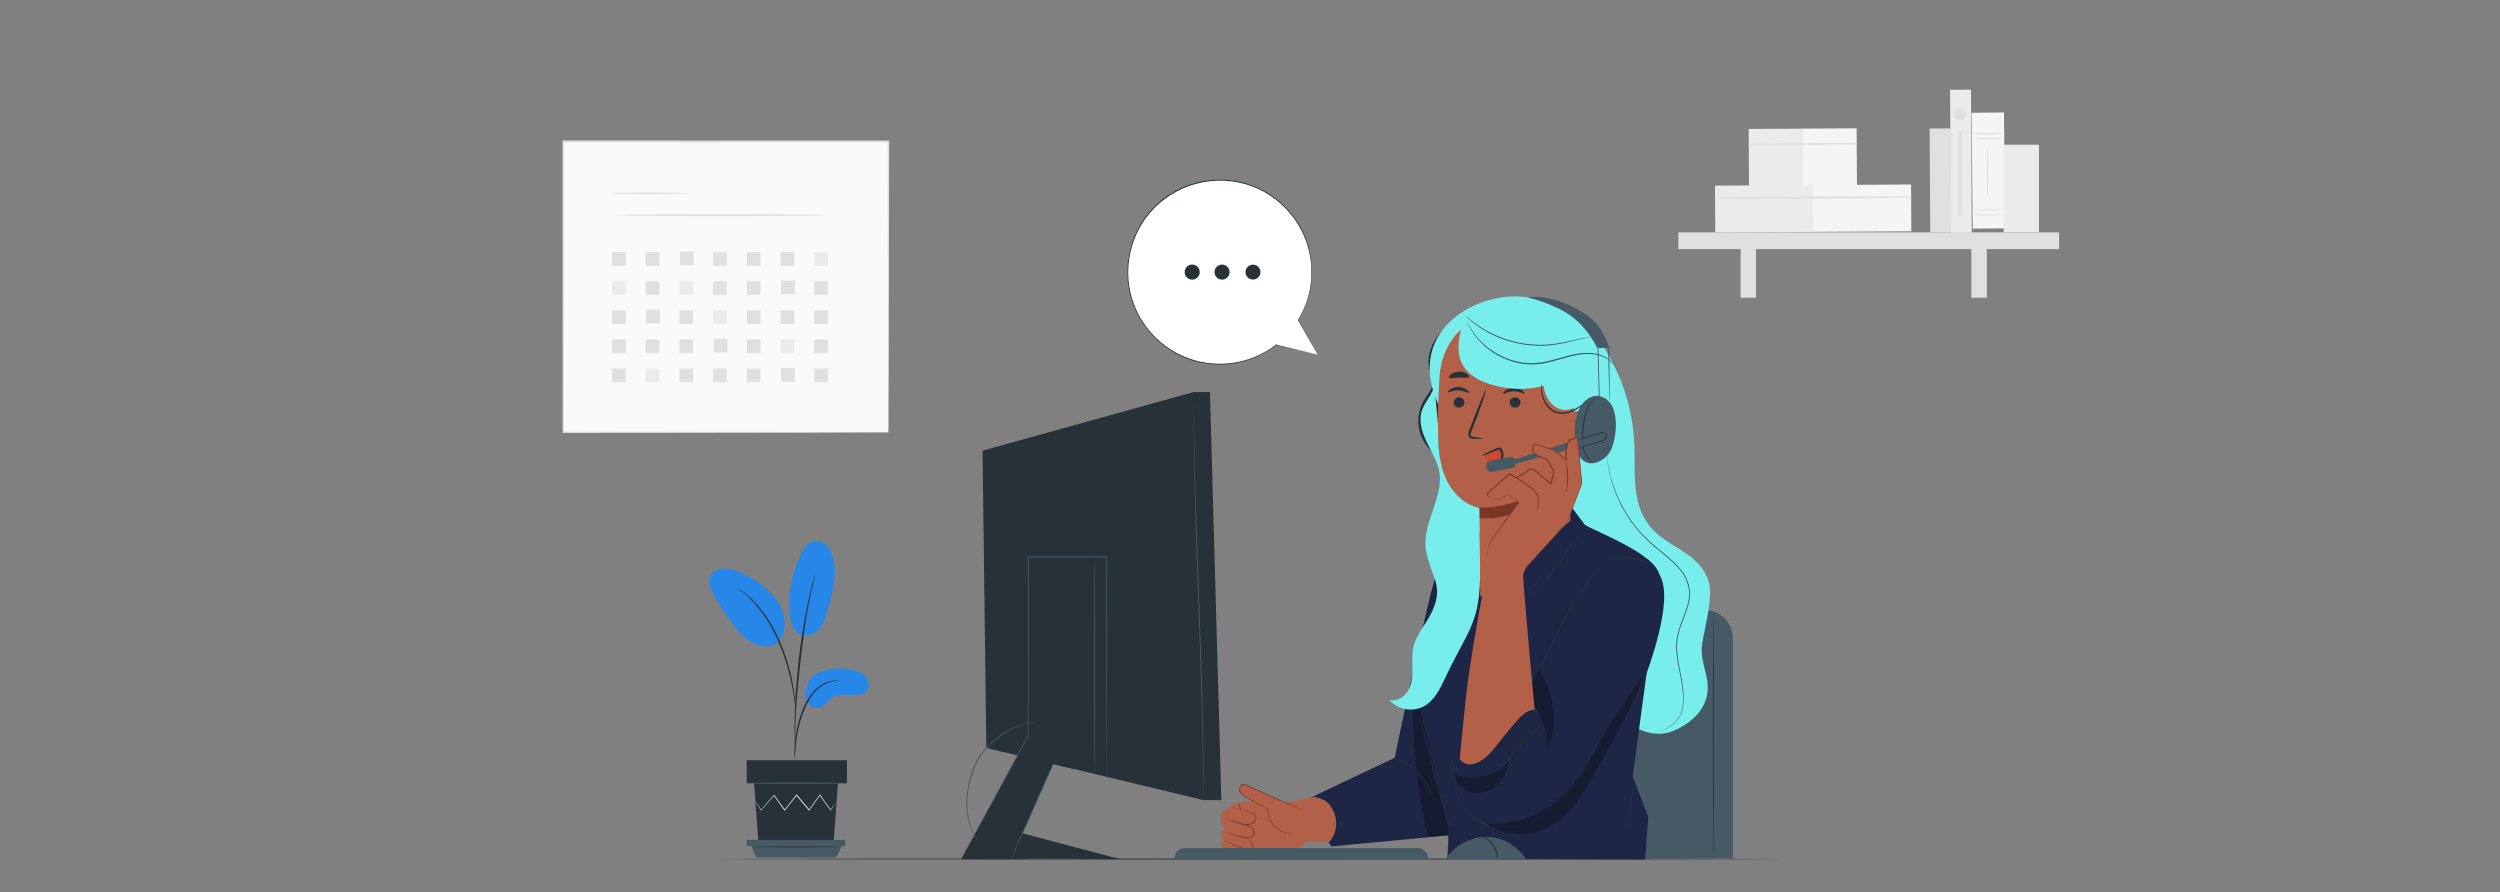 <?xml version="1.0" encoding="utf-8"?>
<!-- Generator: Adobe Illustrator 26.5.0, SVG Export Plug-In . SVG Version: 6.00 Build 0)  -->
<svg version="1.1" id="Camada_1" xmlns="http://www.w3.org/2000/svg" xmlns:xlink="http://www.w3.org/1999/xlink" x="0px" y="0px"
	 viewBox="0 0 2522 900" style="enable-background:new 0 0 2522 900;" xml:space="preserve">
<rect x="0" y="0" width="2522" height="900" fill="#808080" stroke="none"/>
<style type="text/css">
	.st0{fill:#FAFAFA;}
	.st1{fill:#E0E0E0;}
	.st2{fill:#EBEBEB;}
	.st3{fill:#F5F5F5;}
	.st4{fill:#2687E9;}
	.st5{fill:#263238;}
	.st6{fill:#455A64;}
	.st7{fill:#77EDEC;}
	.st8{fill:#1E2646;}
	.st9{fill:#B26047;}
	.st10{fill:#7A3525;}
	.st11{opacity:0.3;}
	.st12{fill:#CC482E;}
	.st13{fill:#FFFFFF;}
</style>
<g>
	<g id="freepik--background-complete--inject-6">
		<g>
			<rect x="568.2" y="142.9" class="st0" width="327.9" height="293.3"/>
			<path class="st1" d="M896,436.2c0,0,0-1.9,0-5.4c0-3.6,0-8.9,0-15.7c0-13.8-0.1-33.9-0.2-59.5c-0.1-51.3-0.2-124.5-0.4-212.6
				l0.7,0.7l-328,0.1l0,0l0.9-0.9c0,106.7,0,207.1,0,293.3l-0.8-0.8l237.1,0.4l66.9,0.2H890h4.6h1.6c0,0-0.5,0-1.5,0h-4.5l-17.5,0.1
				l-66.7,0.2l-237.6,0.4h-0.8v-0.8c0-86.2,0-186.6-0.1-293.3v-0.9h0.9l327.8,0.1h0.8v0.7c-0.2,88.3-0.3,161.7-0.4,213.1
				c0,25.6-0.2,45.6-0.2,59.4c0,6.8,0,12,0,15.6S896,436.2,896,436.2z"/>
			<path class="st1" d="M693.9,195c0,0.5-17.3,0.9-38.5,0.9c-21.3,0-38.5-0.4-38.5-0.9s17.2-0.8,38.5-0.8
				C676.7,194.2,693.9,194.5,693.9,195z"/>
			<path class="st1" d="M832.8,217.1c0,0.5-47.4,0.9-105.8,0.9c-58.4,0-105.9-0.4-105.9-0.9s47.4-0.9,105.9-0.9
				S832.8,216.6,832.8,217.1z"/>
			<rect x="617.4" y="254.4" class="st1" width="13.8" height="13.8"/>
			<rect x="651.4" y="254.4" class="st1" width="13.8" height="13.8"/>
			<rect x="686" y="253.7" class="st1" width="13.8" height="13.8"/>
			<rect x="719.4" y="254.4" class="st1" width="13.8" height="13.8"/>
			<rect x="753.4" y="254.4" class="st1" width="13.8" height="13.8"/>
			<rect x="787.4" y="254.4" class="st1" width="13.8" height="13.8"/>
			<rect x="821.4" y="254.4" class="st2" width="13.8" height="13.8"/>
			<rect x="617.4" y="283.7" class="st2" width="13.8" height="13.8"/>
			<rect x="651.4" y="283.7" class="st1" width="13.8" height="13.8"/>
			<rect x="685.4" y="283.7" class="st2" width="13.8" height="13.8"/>
			<rect x="719.4" y="283.7" class="st1" width="13.8" height="13.8"/>
			<rect x="753.4" y="283.7" class="st1" width="13.8" height="13.8"/>
			<rect x="788" y="283.1" class="st1" width="13.8" height="13.8"/>
			<rect x="821.4" y="283.7" class="st1" width="13.8" height="13.8"/>
			<rect x="617.4" y="313.1" class="st1" width="13.8" height="13.8"/>
			<rect x="652" y="312.4" class="st1" width="13.8" height="13.8"/>
			<rect x="685.4" y="313.1" class="st1" width="13.8" height="13.8"/>
			<rect x="719.4" y="313.1" class="st2" width="13.8" height="13.8"/>
			<rect x="753.4" y="313.1" class="st1" width="13.8" height="13.8"/>
			<rect x="787.4" y="313.1" class="st1" width="13.8" height="13.8"/>
			<rect x="821.4" y="313.1" class="st1" width="13.8" height="13.8"/>
			<rect x="617.4" y="342.4" class="st1" width="13.8" height="13.8"/>
			<rect x="651.4" y="342.4" class="st1" width="13.8" height="13.8"/>
			<rect x="685.4" y="342.4" class="st1" width="13.8" height="13.8"/>
			<rect x="720" y="341.8" class="st1" width="13.8" height="13.8"/>
			<rect x="753.4" y="342.4" class="st1" width="13.8" height="13.8"/>
			<rect x="787.4" y="342.4" class="st2" width="13.8" height="13.8"/>
			<rect x="821.4" y="342.4" class="st1" width="13.8" height="13.8"/>
			<rect x="617.4" y="371.8" class="st1" width="13.8" height="13.8"/>
			<rect x="651.4" y="371.8" class="st2" width="13.8" height="13.8"/>
			<rect x="685.4" y="371.8" class="st1" width="13.8" height="13.8"/>
			<rect x="719.4" y="371.8" class="st1" width="13.8" height="13.8"/>
			<rect x="753.4" y="371.8" class="st1" width="13.8" height="13.8"/>
			<rect x="788" y="371.2" class="st1" width="13.8" height="13.8"/>
			<rect x="821.4" y="371.8" class="st1" width="13.8" height="13.8"/>
		</g>
		
			<rect x="1946.9" y="129.6" transform="matrix(1 -5.410494e-03 5.410494e-03 1 -0.956 10.593)" class="st1" width="21.1" height="104.8"/>
		
			<rect x="1764.2" y="129.9" transform="matrix(1 -5.410494e-03 5.410494e-03 1 -0.833 9.695)" class="st2" width="54.6" height="57.9"/>
		
			<rect x="1818.5" y="129.6" transform="matrix(1 -5.410494e-03 5.410494e-03 1 -0.831 9.989)" class="st3" width="54.6" height="57.9"/>
		<path class="st1" d="M1764.2,146.1c36.3,0.3,72.6,0.1,108.9-0.5c0.3-0.1,0.5-0.4,0.5-0.7c0-0.2-0.2-0.4-0.5-0.5
			c-36.2-0.2-72.6,0-108.8,0.7c-0.3,0.1-0.5,0.3-0.4,0.6C1763.8,145.9,1764,146.1,1764.2,146.1L1764.2,146.1z"/>
		
			<rect x="1730.2" y="187" transform="matrix(1 -5.410494e-03 5.410494e-03 1 -1.113 9.633)" class="st2" width="99.1" height="47.2"/>
		
			<rect x="1828.9" y="186.4" transform="matrix(1 -5.410494e-03 5.410494e-03 1 -1.109 10.166)" class="st3" width="99.1" height="47.2"/>
		<path class="st1" d="M1730.2,200.4c65.9,0.8,131.9,0,197.8-1c0.3-0.1,0.5-0.4,0.5-0.7c0-0.2-0.2-0.4-0.5-0.5
			c-65.9-0.3-131.9-0.3-197.8,1.1c-0.3,0.1-0.5,0.3-0.4,0.6C1729.8,200.2,1730,200.4,1730.2,200.4z"/>
		<rect x="1693.1" y="234.4" class="st1" width="384.1" height="16.9"/>
		<rect x="1755.9" y="242.6" class="st1" width="15.6" height="57.7"/>
		<rect x="1988.7" y="242.6" class="st1" width="15.6" height="57.7"/>
		
			<rect x="1967.6" y="90.5" transform="matrix(1 -5.410494e-03 5.410494e-03 1 -0.851 10.705)" class="st2" width="21.1" height="144.2"/>
		
			<rect x="1989.4" y="113.6" transform="matrix(1 -9.999500e-03 9.999500e-03 1 -1.62 20.066)" class="st3" width="32.7" height="116.9"/>
		<path class="st1" d="M2021,139.8c-5.4,0.6-10.9,0.7-16.4,0.6c-5.5,0.2-10.9,0-16.4-0.6c0-0.3,7.3-0.6,16.4-0.6
			S2021,139.5,2021,139.8z"/>
		<path class="st1" d="M2021,134.9c-5.4,0.6-10.9,0.7-16.4,0.6c-5.5,0.2-10.9,0-16.4-0.6c0-0.3,7.3-0.6,16.4-0.6
			S2021,134.6,2021,134.9z"/>
		<path class="st1" d="M2021,216.7c-10.9,0.8-21.8,0.8-32.7,0c0-0.3,7.3-0.6,16.4-0.6S2021,216.3,2021,216.7z"/>
		<path class="st1" d="M2021,211.7c-10.9,0.8-21.8,0.8-32.7,0c0-0.3,7.3-0.6,16.4-0.6S2021,211.3,2021,211.7z"/>
		<path class="st1" d="M2005.1,201c-0.3,0-0.6-11.8-0.6-26.3s0.3-26.3,0.6-26.3s0.6,11.8,0.6,26.3S2005.4,201,2005.1,201z"/>
		<rect x="2021.3" y="146" class="st2" width="35.6" height="88.2"/>
		<path class="st1" d="M1983.4,115.1c0,3.3-2.7,6.1-6.1,6.1c-3.3,0-6.1-2.7-6.1-6.1c0-3.3,2.7-6.1,6.1-6.1c0,0,0,0,0,0
			C1980.7,109,1983.4,111.7,1983.4,115.1z"/>
		<rect x="1975.5" y="131.7" class="st1" width="3.7" height="85.8"/>
	</g>
	<g id="freepik--Plant--inject-6">
		<path class="st4" d="M824.5,679.1c9.9-5.1,21.5-5.8,32.5-3.9c5.9,1,12,2.7,16.1,7.2c4,4.4,4.8,12.2,0.2,16
			c-2.7,2.3-6.6,2.6-10.1,2.6c-8.6-0.1-18.1-1.6-25,3.6c-3.9,3-6.5,7.9-11.2,9.3c-4.7,1.5-9.8-1.3-12.2-5.4c-2.2-4.3-2.7-9.3-1.4-14
			C814.5,687.8,818.6,682.1,824.5,679.1z"/>
		<path class="st4" d="M801.9,635.4c6,8.6,17.8,5.8,23.2,0.5s7.7-12.9,9.8-20.2c4.8-16.6,9.6-34,6-51c-0.9-5.1-3.1-9.9-6.5-13.9
			c-3.5-4-8.9-5.7-14-4.7c-5.9,1.6-9.6,7.4-12.3,12.9c-7.8,16.3-12,34.1-12,52.2C796.2,619.6,797.2,628.5,801.9,635.4"/>
		<path class="st4" d="M785.3,647.7c6.6-7.8,7.8-19.2,4.9-28.9c-2.9-9.8-9.4-18.1-17.1-24.8c-8.9-8-19.4-14.1-30.7-18.1
			c-4.4-1.8-9.1-2.6-13.8-2.3c-4.8,0.3-9.1,2.9-11.6,7c-3.2,6.2-0.1,13.6,3.2,19.7c5.9,10.7,12.6,21,20.1,30.7
			c6,7.8,13,15.4,22.2,18.9c9.2,3.4,18.8,3.1,23.7-3.2"/>
		<path class="st5" d="M801.5,765.6c0.3-1.3,0.5-2.6,0.5-3.9c0.3-2.9,0.6-6.4,1-10.7c0.5-5.3,1.3-10.5,2.4-15.7
			c1.4-6.3,3.3-12.5,5.7-18.5c2.3-6,5.5-11.7,9.4-16.8c3.2-4.2,7.3-7.6,12-9.9c3.2-1.6,6.6-2.6,10.1-3.1c1.3-0.1,2.6-0.2,3.9-0.6
			c-1.3-0.1-2.6-0.1-4,0c-3.6,0.3-7.2,1.2-10.5,2.7c-4.9,2.3-9.2,5.8-12.6,10c-4.1,5.2-7.4,11-9.8,17.1c-2.4,6.1-4.3,12.4-5.7,18.9
			c-1,5.3-1.7,10.6-2.1,15.9c-0.3,4.6-0.5,8.2-0.5,10.8C801.3,763.1,801.3,764.3,801.5,765.6z"/>
		<path class="st5" d="M802.2,757.3c0.1-0.6,0.1-1.3,0-1.9v-5.2c0-4.5,0-11,0.2-19.1c0.4-16.1,1.9-33.5,4.5-58
			c2.5-23,5.9-49.8,9.6-67.3c0.8-4,1.5-7.6,2.3-10.7c0.7-3.1,1.3-5.8,1.9-8c0.6-2.2,0.9-3.8,1.2-5c0.2-0.6,0.3-1.2,0.3-1.9
			c-0.3,0.5-0.5,1.1-0.6,1.7c-0.4,1.3-0.9,3-1.5,5c-0.6,2-1.4,4.8-2.1,8s-1.7,6.7-2.5,10.6c-4.4,20.6-7.8,41.4-10,62.3
			c-2.7,24.6-3.9,46.9-4,63.1c0,8.1,0,14.7,0.3,19.2c0.1,2.1,0.2,3.8,0.3,5.2C801.9,755.9,802,756.6,802.2,757.3z"/>
		<path class="st5" d="M802.3,714.2c0.1-1.8,0.1-3.6,0-5.4c-0.3-4.9-0.9-9.9-1.7-14.7c-1.2-7.2-2.8-14.4-4.8-21.5
			c-2.4-8.7-5.4-17.1-9-25.3c-6.3-15.2-15.2-29.1-26.4-41c-1.9-2-4-4-6.2-5.8c-1-0.8-1.8-1.6-2.7-2.2l-2.4-1.7
			c-1.4-1.1-2.9-2.1-4.4-3c-0.3,0.3,6.5,4.3,15,13.4c10.8,12.1,19.5,25.9,25.7,40.9c3.6,8.2,6.6,16.6,9,25.2
			c2.3,7.9,3.9,15.1,5.1,21.2c1.2,6.1,1.8,11.1,2.2,14.6C801.8,710.6,802,712.4,802.3,714.2z"/>
		<polygon class="st5" points="760.7,790.3 765,849.4 841,849.4 845.3,790.3 		"/>
		<rect x="753.3" y="766.9" class="st5" width="101.1" height="23.3"/>
		<polygon class="st6" points="753.3,847.2 753.3,853.6 758.1,853.6 852.7,853.6 852.7,847.2 		"/>
		<polygon class="st6" points="762.7,865 758.1,853.6 849.1,853.6 843.7,865 		"/>
		<path class="st1" d="M843.9,809.7c-0.1,0.2-0.2,0.4-0.4,0.5c-0.3,0.4-0.7,0.9-1.1,1.5l-4.4,5.7l-0.2,0.3l-0.2-0.3l-10.9-15.1h0.6
			l-10.7,15.1l-0.3,0.5l-0.4-0.4l-12.7-15.1h0.7c-0.2,0.3-0.5,0.6-0.7,0.9l-11.3,14.2l-0.4,0.5l-0.3-0.5l-10.7-15.1h0.6
			c-5.3,6-9.8,11.1-13.2,15.1l-0.2,0.3l-0.2-0.3c-1.8-2.9-3.1-5.3-4.1-6.9c-0.4-0.8-0.8-1.4-1.1-1.9c-0.1-0.2-0.3-0.4-0.3-0.7
			c0,0,0.2,0.2,0.5,0.6l1.2,1.8l4.3,6.8h-0.4l13-15.2l0.3-0.4l0.3,0.4l10.8,15.1h-0.8l11.3-14.3l0.7-0.9l0.4-0.5l0.4,0.4
			c4.5,5.3,8.7,10.4,12.7,15.1h-0.7l10.8-15.1l0.3-0.4l0.3,0.4l10.7,15.2h-0.4l4.6-5.5l1.2-1.4C843.8,809.8,843.9,809.6,843.9,809.7
			z"/>
		<path class="st6" d="M846.4,789.9c0,0.3-19.1,0.5-42.5,0.5s-42.6-0.2-42.6-0.5c0-0.3,19-0.5,42.6-0.5S846.4,789.6,846.4,789.9z"/>
		<path class="st5" d="M850.2,854.3c0,0.3-20.8,0.5-46.2,0.5s-46.2-0.2-46.2-0.5c0-0.3,20.8-0.5,46.2-0.5S850.2,854,850.2,854.3z"/>
	</g>
	<g id="freepik--Chair--inject-6">
		<path class="st6" d="M1542.9,615.4h176.6c15.8,0,28.6,12.8,28.6,28.6l0,0v222.1l0,0h-233.7l0,0V643.9
			C1514.3,628.2,1527.1,615.4,1542.9,615.4z"/>
		<path class="st5" d="M1728.4,616.7c0.3,0,0.5,55.8,0.5,124.7s-0.2,124.7-0.5,124.7s-0.5-55.8-0.5-124.7S1728.1,616.7,1728.4,616.7
			z"/>
	</g>
	<g id="freepik--Character--inject-6">
		<path class="st7" d="M1613.2,343.2c21.5,30.8,33.8,67,35.5,104.5c1.1,25.1-2.3,51.9,9.6,74c17.1,31.8,54.1,30.7,65.4,64.9
			c4.9,14.9-4.2,47.7-6.6,63.2c-2.8,17.6,8,32.4,5.2,50c-2.5,16.1-14.6,27.7-29.1,35.2c-12.9,6.7-24.9,6.9-38.3,1.3
			c-25.6-10.6-46.9-21.8-65.1-42.6c-25.6-29.3-33.4-69.9-37.8-108.5c-9.6-85.3-7.7-171.6,5.8-256.4"/>
		<path class="st6" d="M1668,739.9c0.3-0.1,0.5-0.2,0.8-0.2c0.5-0.1,1.4-0.3,2.4-0.6c8-2.2,15.1-6.7,20.5-12.9
			c2-2.4,3.6-5.1,4.6-8.1c0.9-3.4,1.5-6.9,1.6-10.4c0.1-8.1-0.7-16.2-2.5-24.1c-1.6-8.6-3.8-17.7-4.4-27.6c-0.3-5.1,0-10.1,1.1-15.1
			c1.2-5.2,2.8-10.2,4.8-15.1c2.1-5,3.9-10.1,5.4-15.4c1.6-5.3,2.1-10.9,1.3-16.4c-0.9-5.5-3-10.7-6.1-15.3
			c-3.1-4.4-6.7-8.5-10.7-12.1c-7.8-7.3-16.2-13.2-23.5-20.1c-12.9-11.9-23.3-26.2-30.6-42.2c-2.8-6.1-5.2-12.4-7-18.9
			c-0.9-2.8-1.4-5.5-2.1-8c-0.6-2.5-0.9-4.8-1.3-6.8c-0.6-4.1-1-7.3-1.2-9.4c0-1.1-0.2-1.9-0.2-2.5c0-0.6,0-0.8,0-0.8s0,0.3,0.1,0.8
			c0.1,0.6,0.2,1.4,0.3,2.5c0.2,2.2,0.7,5.4,1.3,9.4c0.4,2,0.9,4.3,1.4,6.8c0.5,2.5,1.2,5.1,2.2,7.9c1.9,6.4,4.3,12.7,7.1,18.7
			c7.4,15.8,17.7,30,30.5,41.8c7.2,6.7,15.6,12.7,23.5,20c4.1,3.7,7.7,7.8,10.9,12.3c3.2,4.7,5.4,10,6.3,15.7
			c0.8,5.6,0.3,11.4-1.3,16.8c-1.5,5.4-3.5,10.4-5.4,15.4c-2,4.8-3.6,9.8-4.8,14.9c-1,4.9-1.4,9.9-1.1,14.9
			c0.5,9.8,2.7,18.9,4.3,27.5c1.7,8,2.5,16.1,2.3,24.3c-0.2,3.6-0.7,7.1-1.7,10.5c-1,3-2.7,5.8-4.7,8.3c-3.3,3.9-7.4,7-11.9,9.3
			c-2.8,1.5-5.8,2.6-9,3.4C1670.2,739.6,1669.1,739.8,1668,739.9z"/>
		<path class="st8" d="M1316.3,807.4l90.7-43c0,0,35.3-171.4,42-184.3c6.7-12.9,34.6-24,34.6-24l-4.7,232.1l-8.3,53.6l-127.8,12.1
			L1316.3,807.4z"/>
		<path class="st9" d="M1239,848c-0.5,0-3,1.5-0.9,5.5s17.5,17.1,22,12.6c4.5-4.6-2.4-10.2-2.4-10.2L1239,848z"/>
		<path class="st9" d="M1258.3,856.1c0,0,18.5,2.3,25.7,5.1c7.8,2.9,17.2,0.9,23.6-3.4c3.6-2.4,7-5.1,10-8.2l23.6-0.4
			c6.9-8.1,8.7-19.4,4.6-29.3c-1.3-3.4-3.1-6.5-5.4-9.2c-2.8-3-7.3-5.5-14.9-6.8l-28.1,6.1c0,0-43.4-3.1-51.3,0.5
			c0,0-9.7,5.8-12.7,8.2c-1.1,0.9-4.6,12,2.5,17.8c0,0-6.2,4.9-2.8,9.3l1.6,1.9c0,0-4.1,5.4-2,7.7c2.1,2.3,20.8,13.2,27.4,10.7
			C1266.7,863.4,1261.3,857.2,1258.3,856.1"/>
		<path class="st10" d="M1240.6,826.9c0.8,0.2,1.6,0.5,2.3,0.8c1.5,0.5,3.6,1.3,6.3,2.2c1.3,0.4,2.8,0.9,4.4,1.3
			c1.6,0.4,3.3,0.8,5.1,1.4c2,0.5,3.7,1.6,5.1,3.1c1.6,1.7,2.1,4,1.4,6.2c-0.4,1.1-1.3,1.9-2.3,2.5c-1,0.5-2,0.8-3.1,0.9
			c-2,0.1-4,0-5.9-0.3c-3.3-0.5-6.5-1.4-9.6-2.5c-2.7-0.9-4.8-1.9-6.2-2.5c-0.8-0.3-1.5-0.6-2.2-1.1c0.8,0.2,1.6,0.5,2.3,0.8
			c1.5,0.5,3.6,1.3,6.3,2.2c3.1,1,6.2,1.8,9.4,2.3c1.9,0.3,3.8,0.4,5.7,0.3c1-0.1,1.9-0.4,2.8-0.8c0.9-0.4,1.5-1.2,1.9-2.1
			c0.6-1.9,0.2-3.9-1.1-5.4c-1.3-1.4-2.9-2.4-4.7-2.9c-1.7-0.6-3.5-1-5.1-1.4c-1.6-0.5-3.1-0.9-4.4-1.4c-2.7-0.9-4.8-1.9-6.2-2.4
			C1242,827.7,1241.3,827.3,1240.6,826.9z"/>
		<path class="st10" d="M1242.3,813.5c0.8,0.2,1.5,0.5,2.3,0.8c1.5,0.6,3.6,1.4,6.2,2.2c2.6,0.9,5.8,1.9,9.4,2.7
			c2,0.3,3.9,1.1,5.5,2.2c0.9,0.7,1.4,1.7,1.6,2.9c0.2,1.1,0,2.3-0.5,3.3c-1,2-2.7,3.5-4.9,4.1c-1.9,0.6-3.9,0.8-5.9,0.5
			c-3.2-0.6-6.4-1.6-9.4-2.8l-6.3-2.2c-0.8-0.2-1.5-0.5-2.3-0.9c0.8,0.1,1.6,0.3,2.4,0.6l6.3,1.9c3.1,1.1,6.2,2,9.4,2.6
			c1.9,0.3,3.8,0.1,5.6-0.5c1.9-0.6,3.5-2,4.4-3.8c0.9-1.8,0.5-3.9-0.9-5.3c-1.5-1.1-3.3-1.8-5.2-2.1c-3.6-0.9-6.8-1.9-9.4-2.9
			c-2.6-1-4.7-1.9-6.2-2.5C1243.7,814.2,1243,813.9,1242.3,813.5z"/>
		<path class="st10" d="M1251.2,817.3c-0.4-1.2-0.7-2.5-0.8-3.8c-0.4-1.2-0.7-2.5-0.9-3.8c0.9,1,1.5,2.2,1.7,3.5
			C1251.6,814.5,1251.6,815.9,1251.2,817.3z"/>
		<path class="st9" d="M1316.6,817.9l-16.5-6.3c0,0-45.9-21.4-46.7-20.2c-0.8,1.2-3.3,1-2.7,6.6c0.5,5.6,27.3,16.9,28.1,18.9
			c0.8,2-0.6,11.7,9.3,18.8c9.9,7,17,7.2,17,7.2"/>
		<path class="st10" d="M1305.1,842.6h-0.4l-1.1-0.1c-1.5-0.2-2.9-0.6-4.3-1c-5.2-1.8-9.9-4.5-14-8.1c-2.8-2.6-4.7-6-5.7-9.7
			c-0.5-2-0.8-4.1-1-6.2c0-0.2-0.1-0.5-0.2-0.7c-0.1-0.2-0.3-0.3-0.4-0.5c-0.4-0.3-0.9-0.6-1.3-0.9c-0.9-0.5-1.9-1.1-2.9-1.6
			c-4-2.1-8.2-4.3-12.5-6.7c-2.2-1.2-4.3-2.6-6.4-4c-1.1-0.7-2.1-1.6-3-2.5c-0.5-0.5-0.9-1-1.3-1.6c-0.2-0.3-0.3-0.7-0.4-1
			c0-0.3,0-0.7,0-1c-0.2-1.4,0.1-2.8,0.7-4c0.4-0.6,0.9-1.1,1.5-1.5c0.2-0.2,0.5-0.3,0.6-0.5c0,0,0,0,0.2-0.2
			c0.1-0.1,0.2-0.1,0.3-0.1c0.1,0,0.2,0,0.3,0l0.5,0.1c2.5,0.8,4.8,1.8,7,2.7c4.5,1.9,8.9,3.8,13,5.7c8.3,3.8,15.6,7.1,21.8,10
			c1.5,0.7,3,1.4,4.4,2l4,1.6l6.5,2.6l4.1,1.6l1,0.5c0.2,0,0.4,0.2,0.4,0.2s-0.1,0-0.4-0.1l-1.1-0.4l-4.1-1.5l-6.5-2.3l-4.1-1.5
			c-1.4-0.6-2.9-1.3-4.4-2l-21.9-9.9c-4.1-1.9-8.5-3.8-13-5.7c-2.3-0.9-4.6-1.9-7-2.7l-0.4-0.1h-0.2l0,0c0,0,0-0.1,0-0.2l0,0
			c0.5,0.3,0.1,0.1,0.2,0.2l0,0c-0.2,0.3-0.5,0.5-0.8,0.7c-0.5,0.3-0.9,0.7-1.2,1.2c-0.5,1.1-0.7,2.3-0.6,3.6c0,0.6,0.1,1.2,0.4,1.7
			c0.3,0.5,0.7,1,1.1,1.4c0.9,0.9,1.9,1.7,2.9,2.4c2,1.5,4.2,2.8,6.3,4c4.2,2.5,8.5,4.6,12.4,6.7c1,0.5,1.9,1.1,2.9,1.7
			c0.5,0.3,1,0.6,1.4,0.9c0.3,0.2,0.5,0.4,0.6,0.7c0.1,0.3,0.2,0.6,0.2,0.8c0.2,2.1,0.5,4.1,0.9,6.1c0.9,3.6,2.7,6.9,5.4,9.4
			c4,3.6,8.7,6.3,13.7,8.2c1.4,0.5,2.8,0.9,4.2,1.2c0.5,0.1,0.9,0.2,1.1,0.2L1305.1,842.6z"/>
		<path class="st10" d="M1254.5,844.8c0.6,0.1,1.2,0.2,1.8,0.5c1.6,0.6,3,1.5,4.3,2.5c0.9,0.7,1.8,1.5,2.5,2.4
			c0.9,1,1.4,2.4,1.3,3.8c-0.3,1.6-1.5,2.9-3.1,3.3c-1.6,0.4-3.2,0.4-4.8-0.2c-5.3-1.6-10.3-3.6-15.2-6.1c-1.5-0.8-2.9-1.6-4.3-2.5
			c-0.5-0.3-1-0.7-1.5-1.1c0.6,0.2,1.1,0.5,1.6,0.8c1,0.6,2.5,1.4,4.4,2.3c4.9,2.3,9.9,4.3,15.1,5.9c1.4,0.5,2.9,0.5,4.4,0.2
			c1.3-0.3,2.3-1.4,2.6-2.7c0.1-1.2-0.3-2.4-1.1-3.4c-0.7-0.9-1.5-1.7-2.3-2.4C1258.5,846.8,1256.6,845.6,1254.5,844.8z"/>
		<g class="st11">
			<path d="M1469.9,841.8c-14.8-50.1-27.9-114.5-42.8-164.6c-5.4,46.2,1.4,107.2,9.9,153c1,5.4,1.5,10.6,5.7,14.1L1469.9,841.8"/>
		</g>
		<path class="st5" d="M1445.6,807.4c-0.2,0-0.8-3.3-2.9-8.3c-1.2-2.9-2.6-5.7-4.2-8.4c-2-3.3-4.4-6.3-7-9.2
			c-2.6-2.8-5.5-5.4-8.7-7.6c-2.6-1.8-5.3-3.5-8.1-4.9c-4.8-2.4-8.1-3.2-8-3.4c0.8,0.1,1.6,0.3,2.3,0.5c0.9,0.2,1.8,0.5,2.6,0.9
			c1.2,0.4,2.3,0.9,3.4,1.4c2.9,1.3,5.7,2.9,8.3,4.8c3.2,2.3,6.2,4.9,8.9,7.7c2.6,2.9,5,6.1,7,9.4c1.6,2.7,3,5.6,4.1,8.6
			c0.5,1.3,0.8,2.5,1.1,3.5c0.3,0.9,0.5,1.8,0.7,2.7C1445.4,805.9,1445.6,806.7,1445.6,807.4z"/>
		<path class="st8" d="M1473.9,553.8c0,0-47.5,106-47.5,125.6c0,19.5,35.6,154.7,35.6,154.7c-0.3,5.4-1.7,32.3-1.7,32.3l199.4,0.7
			l0,0l3-42.9l-15.6-40.9l15.5-115.5c0,0,10.5-67,11.3-85.8c1.2-23.5-78.3-50.7-76.1-53.9l-13.7-18.4l-78.6,63.8l-15.5-44.9
			l-18.6,17.6L1473.9,553.8z"/>
		<path class="st8" d="M1604.5,582c-21.6,36.5-61.1,103-61.1,103l-70.8,80.7c0,0-4.6,41,4.6,53.6c9.3,12.6,25.1,21.2,25.1,21.2
			s18.7,0,42.4-19.8c23.7-19.8,89.2-101.9,89.2-101.9l22.5-27.1c0,0,26.8-65.9,21.8-99.4c-1.9-12.9-7.4-18.3-14.8-24.2
			C1645.1,553.2,1616.6,561.6,1604.5,582z"/>
		<path class="st5" d="M1664.9,668.8c-0.1,0.3-0.2,0.5-0.3,0.8c-0.2,0.5-0.6,1.2-1,2.2c-0.9,1.9-2.4,4.6-4.3,8.1
			c-3.9,7-10,16.8-17.9,28.7c-4,5.9-8.4,12.4-13.3,19.2c-4.9,6.8-10.4,13.9-15,22.1s-8.7,17.2-13.7,26.2c-5.1,9.3-11.2,18.1-18,26.3
			c-6.8,8.2-14.9,15.3-23.8,21.1c-8.4,5.4-17.8,9-27.6,10.7c-8.9,1.6-18,1.2-26.7-1.1c-3.9-1.1-7.8-2.6-11.3-4.6
			c-3.3-1.8-6.5-3.9-9.3-6.3c-2.6-2.2-5-4.7-7-7.4c-1.8-2.4-3.4-5.1-4.6-7.9c-1.9-4.5-3.2-9.2-3.8-14.1c-0.3-3.1-0.4-6.1-0.3-9.2
			c0-1,0.1-1.9,0.2-2.4c0-0.3,0-0.5,0-0.8c0,0.3,0,0.5,0,0.8c0,0.6,0,1.4,0,2.4c0,3.1,0.1,6.1,0.5,9.1c0.6,4.8,2,9.5,3.9,13.9
			c1.3,2.7,2.8,5.3,4.6,7.7c2,2.7,4.4,5.1,7,7.3c2.8,2.4,5.9,4.5,9.2,6.2c3.5,1.9,7.3,3.4,11.2,4.5c8.6,2.3,17.7,2.6,26.4,1
			c9.7-1.7,18.9-5.3,27.2-10.6c8.9-5.7,16.9-12.8,23.6-20.9c6.8-8.1,12.8-16.8,17.9-26.1c5-8.9,9-18,13.8-26.2
			c4.6-7.7,9.7-15,15.1-22.2c4.9-6.8,9.4-13.2,13.4-19.1c8-11.8,14.2-21.6,18.2-28.5c2-3.5,3.5-6.2,4.5-8l1.2-2.1
			C1664.6,669.3,1664.7,669,1664.9,668.8z"/>
		<path class="st5" d="M1469,762.2c0,0.1-1,0.8-2.3,2.2c-3.6,3.8-4.1,9.5-1.3,13.9c1,1.7,1.9,2.5,1.9,2.6c0,0.1-1.2-0.5-2.4-2.2
			c-3.4-4.6-2.8-10.9,1.4-14.8C1467,763,1467.9,762.5,1469,762.2z"/>
		<path class="st5" d="M1482.1,783.6c0.4,0.1,0.8,0.1,1.1,0.3l1.3,0.4l1.9,0.3c3.9,0.5,7.9,0.1,11.7-1.1c5.6-1.9,10.7-4.9,15.1-8.8
			c5.2-5,9.9-10.5,14.1-16.3c4.2-5.9,9.1-11.4,14.5-16.2c2.6-2.2,5.1-4.1,7.2-6.1c2-1.8,3.6-4,4.7-6.5c1.5-3.7,1.1-7.8-1.1-11.1
			c-0.9-1.1-2.1-2-3.4-2.5c0.4,0.1,0.7,0.2,1.1,0.3c1,0.5,1.9,1.1,2.6,2c2.4,3.4,3,7.8,1.4,11.6c-1.1,2.6-2.8,4.9-4.8,6.8
			c-2.1,2.1-4.7,4.1-7.2,6.2c-5.3,4.8-10.1,10.3-14.3,16.1c-4.2,5.9-9,11.4-14.3,16.4c-4.5,4-9.7,7-15.4,8.8c-3.9,1.2-8,1.5-12,0.8
			l-1.9-0.4c-0.5-0.2-1-0.3-1.3-0.5C1482.8,783.9,1482.5,783.8,1482.1,783.6z"/>
		<path class="st5" d="M1614.1,570.8c-0.2,0.4-0.5,0.8-0.8,1.1c-0.6,0.8-1.4,1.9-2.4,3.2c-2.2,2.7-5.1,6.7-8.7,11.7
			c-9.2,13.1-17.7,26.8-25.2,40.9c-8.9,16.5-16.3,31.9-21.9,42.9c-2.8,5.5-5.1,9.9-6.8,12.9l-1.8,3.5c-0.2,0.4-0.5,0.8-0.7,1.2
			c0.1-0.4,0.3-0.9,0.5-1.3l1.8-3.6l6.5-13.1c5.5-11,12.8-26.4,21.7-43c7.5-14.2,16.1-27.9,25.5-40.9c3.8-4.9,6.7-8.9,9-11.5l2.6-3
			C1613.5,571.4,1613.8,571.1,1614.1,570.8z"/>
		<g class="st11">
			<path d="M1466.8,780.3c9.2,5,19.3,4.5,29.6,2.5c10.4-2.1,19.7-7.7,26.4-15.8c-1.6,9.1-5.8,17.5-12.2,24.1
				c-6.5,6.4-16,10.1-25,8.5S1467.5,789.4,1466.8,780.3"/>
		</g>
		<g class="st11">
			<path d="M1553.8,725.8c5.8,9,7.9,19.9,5.7,30.4c7.8-11.9,9.6-27,7.6-41.2s-7.8-27.4-14.2-40.2c0,0-7,11.9-7.1,13.2
				c-0.3,6.9,2.2,19.8,3.5,26.5c3.6,3.4,5.2,8.5,4.3,13.3"/>
		</g>
		<g class="st11">
			<path d="M1498,829.7c18.8,14.6,46.6,15.3,67.2,3.3c19.8-11.6,32-32.4,43.3-52.4c17.5-30.9,38.8-69,51.4-102.2
				c0,0-35,47.8-45.6,68.4c-7,13.9-15,27.4-23.9,40.2c-20.4,29.4-54.7,46.1-90.4,44.1"/>
		</g>
		<path class="st5" d="M1460.3,866.4c0-0.2,0-0.4,0-0.6c0-0.5,0-1,0-1.7c0-1.6,0.1-3.8,0.2-6.6c0.3-5.7,0.6-13.8,1.1-23.5v0.2
			c-3.4-11.3-7.3-25.1-11.5-39.9c-5.4-19.7-10-37.6-13.1-50.6c-1.5-6.5-2.7-11.8-3.5-15.4c-0.4-1.8-0.6-3.2-0.8-4.2
			c-0.1-0.5-0.2-1-0.2-1.5c0.2,0.5,0.3,0.9,0.4,1.4l1,4.2c0.9,3.8,2.2,9,3.8,15.4c3.3,13,8,30.8,13.4,50.5
			c4.1,14.8,8,28.6,11.3,39.9v0.1c-0.6,9.7-1.1,17.8-1.4,23.5c-0.2,2.7-0.3,4.9-0.5,6.5c0,0.7-0.1,1.2-0.2,1.7
			C1460.4,866,1460.3,866.2,1460.3,866.4z"/>
		<path class="st5" d="M1659.8,566.9c0,0.2-2-0.6-5.3-1.4c-4.3-1.1-8.6-1.7-13-1.9c-4.4-0.1-8.8,0.2-13.1,1c-3.3,0.6-5.3,1.2-5.4,1
			c0.4-0.3,0.9-0.5,1.4-0.6c1.3-0.4,2.6-0.8,3.9-1.1c4.3-1,8.8-1.5,13.2-1.3c4.5,0.1,8.9,0.8,13.2,2.1c1.3,0.4,2.5,0.8,3.8,1.4
			C1659.4,566.6,1659.8,566.9,1659.8,566.9z"/>
		<path class="st5" d="M1596.6,532.1c-0.1,0.3-0.3,0.7-0.5,1l-1.6,2.7c-1.4,2.3-3.5,5.7-6.2,9.8c-5.3,8.2-13,19.3-22,31.2
			c-7.3,9.6-14.3,18.2-20.1,24.9l-0.4,0.5l-0.2-0.6c-2.8-6-5-11-6.7-14.6c-0.7-1.7-1.3-3-1.8-4.1c-0.2-0.5-0.4-1-0.5-1.5
			c0.3,0.4,0.6,0.9,0.8,1.4c0.5,1,1.2,2.3,2,4c1.7,3.6,4.1,8.5,7,14.5l-0.6-0.1c5.7-6.8,12.6-15.4,19.9-25c9-11.9,16.7-22.9,22.2-31
			l6.4-9.6l1.8-2.6C1596.1,532.6,1596.4,532.3,1596.6,532.1z"/>
		<path class="st5" d="M1642.5,836.6c-0.3,0,0.6-9.8,1.9-21.9s2.6-21.8,2.9-21.8c0.3,0-0.6,9.8-1.9,21.9S1642.8,836.7,1642.5,836.6z
			"/>
		<path class="st5" d="M1505.8,834.1c1.1,5.4,1.8,10.9,2.2,16.5c0.8,5.5,1.2,11,1.3,16.6c-1.1-5.4-1.8-10.9-2.2-16.5
			C1506.4,845.1,1505.9,839.6,1505.8,834.1z"/>
		<path class="st5" d="M1459.7,330.4c-14.9,9.4-20.8,29.3-18,41c1.4,5.9,4.1,11.9,2.9,17.8c-1,5.2-4.7,9.3-7.6,13.7
			c-12.1,19.4-6.1,44.9,13.3,57c11.6,7.2,26,8.2,38.5,2.8"/>
		<path class="st7" d="M1450.9,407.8c-36.2-79.6,49.9-119.6,96.9-106.3c44.1,12.5,63,34.4,70.2,64s6.9,61.5-4.7,89.7
			c-5.7,13.9-16,28-30.9,29.7"/>
		<path class="st9" d="M1493.3,602.2c-0.6-38-1.1-90.3-1.1-90.1s-32.6-5.4-39.5-48c-3.4-21.2-2.3-56-0.5-84.4
			c1.6-25.6,18.6-57,44.1-54.3l79.6,20.1c7.7,0.8,13.6,7.4,13.4,15.2l0,0l-5.2,164.6"/>
		<path class="st5" d="M1466.4,405.7c-0.1,2.9,2.2,5.4,5.2,5.5c2.9,0.3,5.4-1.8,5.7-4.7c0,0,0-0.1,0-0.1c0.1-2.9-2.2-5.4-5.2-5.6
			c-2.9-0.3-5.4,1.9-5.7,4.7C1466.5,405.6,1466.5,405.6,1466.4,405.7z"/>
		<path class="st5" d="M1523,405.7c-0.1,2.9,2.2,5.4,5.2,5.5c2.9,0.3,5.4-1.8,5.7-4.7c0,0,0-0.1,0-0.1c0.1-2.9-2.2-5.4-5.2-5.5
			c-2.9-0.3-5.4,1.8-5.7,4.7C1523,405.6,1523,405.6,1523,405.7z"/>
		<path class="st5" d="M1460.6,395.7c0.7,0.7,4.9-2.2,10.8-1.9c5.9,0.3,10.1,3.3,10.8,2.6c0.3-0.3-0.3-1.6-2.2-3
			c-2.5-1.9-5.5-2.9-8.6-3c-3.1-0.1-6.1,0.8-8.6,2.5C1460.9,394.2,1460.2,395.4,1460.6,395.7z"/>
		<path class="st5" d="M1516.4,397.1c0.7,0.7,4.8-2.4,10.7-2.4s10.2,2.9,10.8,2.2c0.3-0.3-0.4-1.6-2.3-3c-2.6-1.8-5.6-2.7-8.7-2.6
			c-3.1,0-6,1-8.5,2.8C1516.7,395.5,1516.1,396.8,1516.4,397.1z"/>
		<path class="st5" d="M1496.3,442.5c0-0.3-3.6-1-9.6-1.7c-1.5-0.2-2.9-0.5-3.2-1.5c-0.1-1.6,0.2-3.1,1-4.5
			c1.4-3.6,2.9-7.4,4.4-11.4c6.2-16.3,10.6-29.7,10-29.9s-6.2,12.8-12.4,29.1l-4.3,11.5c-0.9,1.8-1.2,3.9-0.8,5.9
			c0.4,1.1,1.4,1.9,2.5,2.2c0.8,0.2,1.7,0.4,2.5,0.4C1492.5,442.8,1496.2,442.8,1496.3,442.5z"/>
		<path class="st10" d="M1492.2,512.1c20.1,0.3,39.9-5,57.1-15.2c0,0-14.4,29.7-57.1,25.7V512.1z"/>
		<path class="st5" d="M1515,388.8c0.6,1.6,6.5,0.8,13.4,1.7c6.9,0.8,12.5,2.7,13.4,1.3c0.4-0.7-0.6-2.2-2.8-3.8
			c-6.1-3.8-13.6-4.7-20.4-2.2C1516,386.7,1514.7,388,1515,388.8z"/>
		<path class="st5" d="M1461.9,381c1,1.3,5.1,0,10-0.1c4.9-0.1,9,0.9,10-0.5c0.4-0.7-0.2-2-2-3.3c-2.4-1.6-5.2-2.3-8.1-2.2
			c-2.9,0.1-5.6,1-8,2.7C1462,378.9,1461.5,380.3,1461.9,381z"/>
		<path class="st9" d="M1582,416.9c0.6-0.3,22.8-10.1,23.1,15.4c0.3,25.5-25.4,20.5-25.5,19.8S1582,416.9,1582,416.9z"/>
		<path class="st10" d="M1587.3,442.3c0.1,0,0.5,0.3,1.2,0.6c1.1,0.4,2.3,0.4,3.3,0c2.7-1,4.9-5.3,5-9.9c0.1-2.2-0.4-4.4-1.3-6.3
			c-0.5-1.6-1.8-2.9-3.4-3.4c-1.1-0.3-2.2,0.3-2.6,1.2c-0.3,0.7-0.2,1.2-0.3,1.3c-0.1,0-0.6-0.4-0.4-1.5c0.1-0.6,0.5-1.2,1-1.6
			c0.7-0.5,1.6-0.8,2.5-0.7c2.1,0.4,3.9,1.9,4.7,3.9c1.1,2.2,1.7,4.6,1.6,7.1c-0.1,5.1-2.7,10-6.4,11.1c-1.4,0.4-2.9,0.2-4.1-0.6
			C1587.3,442.9,1587.2,442.3,1587.3,442.3z"/>
		<path class="st7" d="M1487.8,312.8c-14.2,7.3-20.1,36.4-14.2,51.3c5.9,14.9,21.7,22.1,37.3,25.6s30.9,3.8,46.3-0.5
			c1.1,10.3,7.3,21,17.3,23.7c13.3,3.6,26.7-8.6,29.7-22c3-13.5-1.5-27.3-5.9-40.4"/>
		<path class="st5" d="M1600.4,405.4c0,0-0.6,0.8-2,1.9c-1.9,1.6-3.8,3.1-5.9,4.4c-3,2.1-6.4,3.7-9.9,4.8c-4.4,1.4-9.2,1.3-13.5-0.2
			c-4.3-1.7-7.9-4.9-10.3-8.9c-1.9-3.2-3.1-6.7-3.7-10.4c-0.4-2.4-0.5-4.9-0.4-7.4c0-0.9,0.1-1.8,0.3-2.7c0.3,0,0,3.9,1.1,9.9
			c0.6,3.5,1.9,6.9,3.8,9.9c2.2,3.7,5.6,6.6,9.6,8.2c4.1,1.4,8.5,1.5,12.7,0.3c3.4-1,6.7-2.5,9.7-4.4
			C1597.2,407.6,1600.3,405.2,1600.4,405.4z"/>
		<path class="st12" d="M1498,458.9c0.8,2.2,1.8,4.3,3.2,6.2c1.4,1.9,3.5,3.2,5.9,3.4c2.5,0,4.9-1.3,6.3-3.4
			c1.3-2.1,1.9-4.6,1.7-7.1c-0.1-2.2-1.1-4.9-3.4-5.2c-0.9,0-1.9,0.2-2.7,0.6l-11.7,4.8"/>
		<path class="st5" d="M1502.7,468.5c0-0.4,2.6,0.7,6.3-0.8c2.1-0.8,3.7-2.3,4.7-4.3c1.1-2.4,1.2-5.2,0.2-7.7
			c-0.3-0.6-0.6-1.2-1-1.8c-0.5-0.5-0.4-0.5-0.9-0.4c-0.5,0.1-1.3,0.5-1.9,0.7l-1.9,0.8c-2.5,1-4.8,1.9-6.7,2.6
			c-3.8,1.4-6.3,2.2-6.4,1.9c-0.1-0.3,2.1-1.5,5.8-3.3c1.9-0.9,4.1-1.9,6.5-3l1.9-0.8c0.7-0.3,1.2-0.6,2.2-0.9
			c0.6-0.2,1.2-0.2,1.7,0c0.5,0.2,1,0.6,1.3,1c2.6,3.3,3,7.9,1,11.6c-1.3,2.3-3.4,4.1-6,4.8c-1.6,0.5-3.4,0.6-5.1,0.2
			C1503.2,469,1502.6,468.6,1502.7,468.5z"/>
		<path class="st6" d="M1610.7,399.3c-2.6-0.2-23.7,2.5-22,41.7c1.5,36.6,27.2,28.6,35.4,14.8
			C1631.8,442.8,1636.3,401.1,1610.7,399.3z"/>
		<path class="st6" d="M1623.6,404c-0.1-0.3-0.1-0.7-0.1-1c0-0.8,0-1.8-0.1-3c0-2.7-0.2-6.5-0.3-11.2c-0.2-9.6-0.5-23-0.8-38.4
			l0.5,0.5H1612l0.5-0.5c0,2.9,0.2,6,0.2,9.1c0.4,14.7,0.7,28.3,1,39.9v0.3h-0.3c-4.5,1-8.4,3.6-11.2,7.2c-2.1,2.8-3.6,6-4.5,9.4
			c-0.6,2.2-1,4.4-1.2,6.7c0,0.8-0.1,1.4-0.1,1.8c0,0.4,0,0.6,0,0.6c0-0.2,0-0.4,0-0.6c0-0.4,0-1,0-1.8c0.1-2.3,0.4-4.6,0.9-6.8
			c0.8-3.5,2.3-6.8,4.4-9.7c2.9-3.8,6.9-6.5,11.5-7.6l-0.3,0.4c-0.3-11.5-0.7-25.2-1.1-39.9c-0.1-3.1-0.2-6.2-0.2-9.1v-0.5h11.8v0.5
			c0.2,15.4,0.3,28.8,0.4,38.5c0,4.7,0,8.5,0,11.2c0,1.2,0,2.2,0,3C1623.8,403.3,1623.8,403.6,1623.6,404z"/>
		<path class="st6" d="M1610.7,350.3c0,0-11-25.8-37.3-38.5c-10-5-20.6-8.9-31.5-11.7c0,0,15.3-3.6,40.1,7.4
			c11.3,5,22.7,11.5,30.2,21.3c4.8,6.2,10.7,18.4,10.7,21.5H1610.7z"/>
		<path class="st6" d="M1633.5,381c-0.2-2.4-0.8-4.8-1.7-7c-2.7-6-7.6-10.8-13.6-13.6c-4.1-1.9-8.6-2.9-13.1-3.2
			c-5.2-0.3-10.4,0.1-15.5,1.2c-10.8,2-22.2,6.7-34.9,8.6c-6.2,0.8-12.5,0.8-18.7,0c-5.8-0.9-11.4-2.4-16.8-4.6
			c-9.2-3.7-17.5-9.2-24.6-16.2c-4.7-4.7-8.7-10-11.9-15.9c-0.5-0.9-1-1.8-1.4-2.8l-0.9-2.1c-0.2-0.5-0.4-0.9-0.5-1.3
			c-0.1-0.1-0.1-0.3-0.2-0.5c0.1,0.1,0.2,0.3,0.2,0.4l0.6,1.2l1,2c0.4,0.9,0.9,1.9,1.5,2.7c3.2,5.7,7.3,11,12,15.5
			c11.2,10.9,25.5,18,40.9,20.3c6.1,0.8,12.3,0.8,18.4,0c12.6-1.9,23.9-6.5,34.9-8.5c5.2-1,10.5-1.4,15.7-1.1
			c4.6,0.3,9.1,1.4,13.3,3.4c6.1,2.9,11,7.9,13.6,14.1c0.7,1.7,1.1,3.5,1.3,5.3v1.4C1633.4,380.6,1633.5,380.8,1633.5,381z"/>
		<path class="st6" d="M1605,340.3c-0.4,0.1-0.9,0.2-1.4,0.2c-0.9,0.1-2.2,0.3-3.9,0.6c-3.4,0.5-8.2,1.6-14.1,3.1
			c-6.9,1.9-14,3.2-21.1,4.1c-8.8,0.9-17.6,0.7-26.3-0.6c-8.7-1.3-17.3-3.6-25.4-6.8c-6.7-2.7-13.1-6-19.2-9.9
			c-2.5-1.7-4.8-3.3-6.7-4.8c-1.9-1.5-3.6-2.8-4.8-4l-2.9-2.7c-0.6-0.6-1-1-0.9-1c0.4,0.2,0.7,0.5,1.1,0.8l3,2.5
			c1.3,1.1,3,2.3,4.9,3.8c1.9,1.4,4.2,3,6.8,4.7c13.5,8.5,28.6,14.1,44.3,16.4c8.6,1.3,17.4,1.5,26.1,0.6c7.1-0.8,14.1-2,21-3.8
			c5.9-1.4,10.8-2.4,14.2-2.8c1.7-0.2,3-0.4,3.9-0.4C1604,340.3,1604.5,340.2,1605,340.3z"/>
		<path class="st5" d="M1607.8,466.8c-0.3,0-0.5-0.1-0.7-0.2c-0.7-0.3-1.3-0.6-1.9-1c-2.3-1.5-4.2-3.5-5.5-5.9
			c-1.9-3.5-3.1-7.5-3.4-11.5c-0.4-4.9-0.4-9.8,0-14.7c0.4-4.9,1.2-9.7,2.4-14.4c0.9-3.9,2.3-7.7,4.2-11.2c1.4-2.4,3.3-4.4,5.7-5.9
			c0.6-0.4,1.2-0.7,1.9-1c0.5-0.2,0.7-0.2,0.7-0.2s-1,0.4-2.5,1.5c-2.1,1.6-3.9,3.6-5.2,5.9c-1.8,3.5-3.1,7.2-3.9,11.1
			c-1.1,4.7-1.9,9.5-2.3,14.3c-0.4,4.8-0.4,9.7,0,14.5c0.2,4,1.3,7.8,3.1,11.3c1.2,2.3,3,4.4,5.1,5.9
			C1606.9,466.4,1607.9,466.7,1607.8,466.8z"/>
		<path class="st6" d="M1503.5,464.8l19.4-3.8c2.9-0.6,5.7,1.3,6.3,4.2l0.1,0.7c0.6,2.9-1.3,5.7-4.2,6.3l-19.4,3.8
			c-2.9,0.6-5.7-1.3-6.3-4.2l-0.1-0.7C1498.6,468.2,1500.5,465.3,1503.5,464.8z"/>
		<path class="st6" d="M1526.6,463.8l89.6-28.1c2.2-0.7,4.6,0.5,5.3,2.7l0,0c0.7,2.2-0.5,4.6-2.8,5.3c-0.1,0-0.1,0-0.2,0l-91.6,24.7
			L1526.6,463.8z"/>
		<path class="st5" d="M1592.8,451.5c1-0.4,2-0.8,3-1l8.2-2.5c3.4-1.1,7.7-2.2,12.1-3.6c1.1-0.4,2.1-1.1,2.9-1.9
			c0.8-0.8,1.3-2,1.3-3.1c0-1.2-0.8-2.2-1.9-2.6c-1.2-0.3-2.6-0.3-3.8,0.1l-26.9,8.7l-8.2,2.5c-0.9,0.4-1.9,0.7-2.9,0.9
			c0.9-0.5,1.9-0.8,2.9-1.2l8.1-2.8c6.9-2.3,16.3-5.6,26.8-8.9c1.4-0.4,2.9-0.4,4.3,0c1.5,0.5,2.5,1.9,2.5,3.5
			c0,1.4-0.6,2.8-1.5,3.8c-1,0.9-2.2,1.5-3.4,1.9c-4.6,1.5-8.8,2.5-12.3,3.5l-8.2,2.2C1594.9,451.2,1593.8,451.4,1592.8,451.5z"/>
		<path class="st7" d="M1446.4,382.9c3.1,10.8-7.9,20-11.7,30.5c-3.8,10.2-0.6,21.5,4,31.4c4.6,9.8,10.6,19.1,13,29.7
			c5.8,26.1-17.8,54.1-13.2,80.5c1.6,9.6,5.5,19.6,8.8,28.7c3.2,8.6,3.2,18.1,0,26.7c-5.1,15.1-13.7,22.2-19.8,36.9
			c-3.1,7.6-2.9,15.9-2.7,24.1c0.2,8.1,0.1,16.6-3.5,23.9s-11.9,12.9-19.8,10.8c8.7,9.8,22.9,12.5,34.6,6.6
			c10.3-5.5,16.1-16.7,21.1-27.3c23.9-51.4,36.6-55.7,35.9-112.4c0-3.6-0.7-60.4-0.7-60.4c-5-1.3-9.7-3.3-14.1-5.9
			c-26.7-18.5-27.7-51.4-27.5-76.9"/>
		<path class="st9" d="M1499.8,554.9v21.4c0,0-16.5,84-21.4,130.6c-4.9,46.6-5.8,58.9-5.8,58.9s11.8,18.4,36.5-12.9
			c24.7-31.3,29.1-36.2,39-36.8c0,0-12.1-131.1-11.5-136c0.6-3.4,2.1-6.7,4.4-9.3L1499.8,554.9z"/>
		<path class="st9" d="M1532.2,506.6c0,0-26.9,35.7-29.1,40.6c-2.2,4.9-3.3,7.7-3.3,7.7l41.2,15.9l40.1-43.9l14.8-39l-4.4-46.1
			c0,0-8.8-0.5-10.4,7.1c-1,4.9-1.4,9.8-1.1,14.8l-12.3-9.9l-19.8-6c0,0-4.7,7.7,3,11.5s9.9,3.8,9.9,3.8l6.9,12.1l-3,13.5l-14-13.2
			c-2.8-2.6-7.1-2.9-10.2-0.6l-9.1,6.6l-8.5-3.8l-16.5,14.7l-6.6,6c0,0,4.4,8.2,13.2,4.4l8.8-3.8L1532.2,506.6z"/>
		<path class="st10" d="M1499.8,562.1c0-0.4,0-0.8,0-1.2c0-0.8,0.1-1.9,0.3-3.3c0.2-1.8,0.6-3.6,1-5.4c0.6-2.4,1.6-4.8,2.9-6.9
			c6.2-9.4,15.8-22.7,27.9-38.9v0.5l-10.4-7.7h0.4l-5.4,2.4c-1.9,0.9-3.8,1.7-5.8,2.2c-2.2,0.5-4.4,0.3-6.4-0.7
			c-2-1-3.7-2.6-4.8-4.6l-0.2-0.3l0.2-0.2c7.1-6.6,14.9-13.4,23-20.5l0.2-0.2l0.3,0.2l7.3,4.3h-0.5l8.5-5.7c1.5-1,2.8-1.9,4.4-2.9
			c1.8-0.9,3.9-0.7,5.5,0.5l16.6,14.1l-0.8,0.3c0.9-4.1,1.9-8.5,2.9-12.9v0.3l-6.9-12.1l0.4,0.2c-1.2-0.2-2.3-0.5-3.4-0.9
			c-1.1-0.4-2.2-0.8-3.2-1.3c-1.1-0.5-2.1-1-3.2-1.5c-0.5-0.3-1.1-0.6-1.6-0.9c-0.5-0.4-1-0.8-1.4-1.2c-1.3-1.4-2-3.2-1.9-5
			c0.1-1.8,0.6-3.6,1.5-5.1l0.2-0.3l0.4,0.1l19.8,6h0.1l0,0l12.3,9.9l-0.8,0.4c-0.3-4.9,0.1-9.8,1-14.6c0.4-2.5,1.9-4.7,4-6.1
			c2.1-1.2,4.5-1.9,7-1.8h0.5v0.4c1.5,16.4,3,31.8,4.3,46.1l0,0v0.1c-5.5,14.4-10.5,27.4-14.9,38.9l0,0l0,0l-31,34.2l-8.4,9.1
			c-1,1-1.7,1.8-2.2,2.3l-0.8,0.8c0,0,0.2-0.3,0.7-0.8l2.1-2.4l8.3-9.2l30.9-34v0.1l14.7-39v0.2c-1.4-14.3-2.9-29.7-4.4-46.1
			l0.4,0.4c-2.3-0.1-4.5,0.5-6.4,1.6c-1.9,1.2-3.2,3.2-3.6,5.5c-0.9,4.7-1.3,9.5-1,14.3v1.1l-0.8-0.7l-12.5-9.9h0.2l-19.8-6l0.5-0.2
			c-0.8,1.4-1.2,3-1.3,4.6c-0.1,1.6,0.5,3.2,1.6,4.4c0.4,0.4,0.8,0.8,1.3,1.1c0.5,0.3,1,0.6,1.5,0.8c1.1,0.5,2.1,1,3.2,1.5
			c2,1,4.1,1.7,6.3,2.2h0.3l0.1,0.2l6.9,12.1l0.1,0.2v0.2c-1,4.4-1.9,8.8-2.9,12.9l-0.2,0.8l-0.6-0.5l-16.6-14
			c-1.3-1-3.1-1.1-4.5-0.4c-1.4,0.8-2.9,1.9-4.3,2.8l-8.6,5.7l-0.2,0.2l-0.2-0.1l-7.3-4.3h0.5c-8.1,7.1-16,13.8-23.1,20.5l0.1-0.5
			c1,1.8,2.6,3.3,4.5,4.3c1.8,0.9,3.9,1.2,5.9,0.7c1.9-0.6,3.8-1.3,5.7-2.2l5.4-2.4h0.2l0.2,0.1l10.4,7.7l0.3,0.2l-0.2,0.3
			c-12.1,16.3-21.9,29.4-28.2,38.7c-1.3,2.1-2.3,4.4-2.9,6.8c-0.5,1.8-0.9,3.5-1.1,5.3c-0.2,1.5-0.3,2.6-0.4,3.3
			C1499.8,561.7,1499.8,562.1,1499.8,562.1z"/>
		<path class="st10" d="M1550.7,514.9c-0.2,0,0.5-2.9,0.8-7.6c0.2-2.7-0.2-5.4-1.3-7.9c-1.6-2.9-3.8-5.5-6.6-7.4
			c-4.9-3.7-10-7.2-15.2-10.4l-4.8-2.8c-0.6-0.3-1.2-0.7-1.7-1.1c0.7,0.2,1.3,0.4,1.9,0.8c1.2,0.5,2.9,1.4,5,2.6
			c5.4,3,10.6,6.4,15.5,10.2c2.9,2,5.2,4.7,6.8,7.8c1.1,2.6,1.5,5.5,1.2,8.3c-0.2,1.9-0.5,3.7-0.9,5.6
			C1551.2,513.6,1551,514.2,1550.7,514.9z"/>
		<path class="st10" d="M1579.5,497.7c0.1-1.7,0.4-3.3,0.7-4.9c0.6-3.9,0.9-7.9,0.8-11.9c-0.1-4-0.4-8-1.1-11.9
			c-0.4-1.6-0.6-3.3-0.8-4.9c0.7,1.5,1.2,3.1,1.5,4.8c1.7,7.9,1.8,16.1,0.2,24.1C1580.7,494.6,1580.2,496.2,1579.5,497.7z"/>
	</g>
	<g id="freepik--speech-bubble--inject-6">
		<path class="st13" d="M1329.2,357.8l-19.6-34.7c26.9-43.7,13.3-101-30.4-127.9c-43.7-26.9-101-13.3-127.9,30.4
			c-26.9,43.7-13.3,101,30.4,127.9c32.9,20.3,75,18,105.6-5.6l0,0L1329.2,357.8z"/>
		<path class="st5" d="M1329.2,357.8l-42-9.6h-0.4l0.2-0.3l0,0l0.3,0.3c-5.9,4.6-12.3,8.4-19.1,11.5c-8.1,3.6-16.7,6.1-25.4,7.3
			c-4.9,0.7-9.8,0.9-14.7,0.7c-2.5-0.1-5.1-0.2-7.7-0.4l-7.8-1.2c-23.4-4.6-44.1-18-57.9-37.4c-7.7-10.7-13.1-22.9-15.7-35.9
			c-2.7-13.7-2.3-27.8,1.1-41.3c3.5-14.1,10.3-27.2,19.9-38.2l3.8-4.2c1.2-1.4,2.7-2.5,4.1-3.8c1.3-1.3,2.7-2.6,4.2-3.8l4.5-3.3
			c1.5-1.1,3-2.1,4.6-2.9l4.7-2.9l4.9-2.4c1.6-0.8,3.3-1.6,5-2.2c13.2-5.2,27.4-7.4,41.6-6.4c13.4,0.9,26.4,4.8,38.2,11.3
			c21.1,11.7,36.9,31.1,44,54.2c2.9,9.8,4.2,20,4,30.2c-0.2,8.9-1.8,17.6-4.5,26c-2.3,7-5.4,13.7-9.3,20v-0.2l19.5,34.8
			c-0.8-1.5-7.1-12.4-19.9-34.6v-0.1v-0.1c3.8-6.3,6.9-12.9,9.2-19.9c2.7-8.4,4.2-17.1,4.4-25.9c0.2-10.1-1.2-20.2-4.1-29.9
			c-7.2-22.8-22.8-42-43.7-53.6c-11.6-6.4-24.5-10.2-37.8-11.1c-14-1-28.1,1.2-41.2,6.4c-1.7,0.6-3.3,1.3-4.9,2.2l-4.9,2.4l-4.7,2.8
			c-1.6,0.9-3.1,1.9-4.6,3l-4.4,3.3c-1.5,1.1-2.8,2.4-4.2,3.6s-2.8,2.4-4,3.8l-3.8,4.1c-9.5,10.8-16.2,23.8-19.7,37.8
			c-3.4,13.4-3.8,27.3-1.1,40.9c2.6,12.8,7.9,24.9,15.5,35.5c13.7,19.2,34.3,32.4,57.4,37l7.8,1.2c2.6,0.2,5.1,0.3,7.6,0.4
			c4.9,0.2,9.7,0,14.6-0.7c16.1-2.1,31.4-8.5,44.3-18.5l1.5-1.1l-1.1,1.5l0,0l-0.2-0.4L1329.2,357.8z"/>
		<path class="st5" d="M1210.3,274.5c0,4.2-3.4,7.6-7.6,7.6s-7.6-3.4-7.6-7.6c0-4.2,3.4-7.6,7.6-7.6S1210.3,270.3,1210.3,274.5z"/>
		<path class="st5" d="M1240.4,274.5c0,4.2-3.4,7.6-7.6,7.6c-4.2,0-7.6-3.4-7.6-7.6c0-4.2,3.4-7.6,7.6-7.6
			C1237.1,267,1240.4,270.3,1240.4,274.5z"/>
		<path class="st5" d="M1270.5,270.7c2.1,3.6,0.9,8.2-2.7,10.3c-3.6,2.1-8.2,0.9-10.3-2.7s-0.9-8.2,2.7-10.3c0,0,0,0,0,0
			C1263.8,265.9,1268.4,267.1,1270.5,270.7z"/>
	</g>
	<g id="freepik--Table--inject-6">
		<path class="st5" d="M1797,866.6c0,0.3-240,0.5-536,0.5s-536-0.2-536-0.5c0-0.3,240-0.5,536.1-0.5S1797,866.4,1797,866.6z"/>
	</g>
	<g id="freepik--Device--inject-6">
		<path class="st6" d="M1457.9,867.1c9-13.7,24-22.2,40.4-22.8c27.6-0.9,41.4,22.8,41.4,22.8H1457.9z"/>
		<path class="st5" d="M1510.7,866.4c-0.4-1.4-0.6-2.7-0.8-4.1c-1.5-6.6-5.4-12.3-10.9-16.1c-1.2-0.7-2.4-1.4-3.5-2.3
			c1.4,0.2,2.8,0.7,4,1.5c6.1,3.6,10.3,9.7,11.3,16.7C1511.1,863.5,1511.1,865,1510.7,866.4z"/>
		<path class="st6" d="M1440.8,866.1v-0.2c-0.1-5.8-4.8-10.4-10.6-10.4h-234.8c-5.9,0-10.6,4.7-10.6,10.6L1440.8,866.1L1440.8,866.1
			z"/>
		<path class="st5" d="M991.2,454.6c0,4.9,3.8,299.9,3.8,299.9l219.1,52.7h18l-11.5-411.7h-16.5L991.2,454.6z"/>
		<path class="st5" d="M1037.5,742.3l-67.9,124.4h62.1c-11.1-1.1,98.2,0,98.2,0l-98.2-26l30.7-69.8l-2.6-28.6L1037.5,742.3z"/>
		<polygon class="st5" points="1039.1,765.2 1031.7,533.3 1098.4,526.9 1106.6,774.5 1082.8,775.7 		"/>
		<path class="st6" d="M1116,783.7c0,0,0-0.4,0-1.1c0-0.7,0-1.8,0-3.2c0-2.8,0-7,0-12.3c0-10.8-0.1-26.4-0.2-46.1
			c0-39.4-0.1-94.9-0.2-159.2l0.5,0.5h-78.9l0.5-0.5v10.7c0,62.7,0,121.1-0.1,169.8l0,0v0.1c-20.4,37.5-37.4,68.5-49.2,90.3
			c-5.9,10.8-10.6,19.3-13.8,25.2c-1.6,2.9-2.8,5.1-3.6,6.6c-0.8,1.5-1.3,2.2-1.3,2.2s0.4-0.8,1.2-2.3c0.8-1.5,2-3.8,3.5-6.7
			c3.2-5.8,7.7-14.4,13.6-25.3l48.9-90.4v0.2c0-48.7,0-107,0-169.8v-11.2h79.7v0.5c0,64.3-0.1,119.8-0.2,159.2
			c0,19.7-0.1,35.4-0.2,46.1c0,5.3,0,9.4,0,12.3c0,1.4,0,2.4,0,3.2C1116.3,783.2,1116,783.7,1116,783.7z"/>
		<path class="st6" d="M1062.4,770.8c0.2,0.1-9.2,21.9-21.1,48.8c-11.9,26.8-21.8,48.5-22,48.4c-0.2-0.1,9.2-21.9,21.1-48.8
			S1062.2,770.7,1062.4,770.8z"/>
		<path class="st6" d="M1214,807.3c0,0,0-0.4,0-1.1c0-0.7,0-1.8,0-3.1c0-2.8-0.1-6.8-0.2-12c0-10.4-0.3-25.4-0.7-44
			c-0.7-37.2-2.4-88.5-4.4-145.2c-2.1-56.7-3.6-108.1-4.2-145.2c-0.3-18.6-0.4-33.6-0.4-44c0-5.2,0-9.2,0-12c0-1.3,0-2.4,0-3.1
			s0-1.1,0-1.1s0,0.4,0,1.1s0,1.8,0,3.1c0,2.8,0,6.8,0.2,12c0,10.4,0.3,25.4,0.7,44c0.8,37.2,2.5,88.5,4.6,145.2
			c2.1,56.7,3.6,108,4.2,145.2c0.3,18.6,0.4,33.6,0.4,44c0,5.2,0,9.2,0,12c0,1.3,0,2.4,0,3.1C1214.1,807,1214,807.3,1214,807.3z"/>
		<path class="st6" d="M1104,560.1c0.3,0,0.5,49.3,0.5,110.2s-0.2,110.2-0.5,110.2s-0.5-49.3-0.5-110.2S1103.7,560.1,1104,560.1z"/>
		<path class="st6" d="M986,847.3c-0.4-0.4-0.7-0.9-0.9-1.3c-0.3-0.5-0.7-1-1.1-1.6c-0.5-0.7-1-1.5-1.4-2.3c-2.8-5-4.8-10.4-6-16
			c-1.7-8.3-2.1-16.8-1.2-25.3c1.2-10.3,3.9-20.4,8.2-29.9c2.2-4.9,5.1-9.5,8.6-13.6c0.8-1,1.6-2,2.5-2.9c0.9-0.9,1.7-1.9,2.6-2.8
			c1.9-1.7,3.5-3.5,5.4-5c3.4-2.9,7.1-5.6,11-8c1.9-1,3.6-2.1,5.4-2.9s3.5-1.8,5.2-2.4c5.2-2.2,10.8-3.7,16.5-4.4
			c1.5-0.2,3.1-0.3,4.6-0.3c0.5,0,1.1,0,1.6,0c-0.5,0.1-1.1,0.1-1.6,0.2c-1.5,0.1-3.1,0.2-4.6,0.5c-5.6,0.8-11.1,2.4-16.3,4.6
			c-1.7,0.6-3.3,1.6-5.1,2.4c-1.8,0.8-3.5,1.9-5.3,3c-3.8,2.4-7.4,5-10.8,8c-1.9,1.5-3.5,3.2-5.3,4.9c-0.8,0.9-1.7,1.9-2.5,2.8
			c-0.9,0.9-1.7,1.9-2.5,2.9c-3.4,4.1-6.2,8.6-8.4,13.4c-4.2,9.4-7,19.3-8.2,29.5c-1,8.3-0.7,16.8,0.9,25c1.1,5.5,3,10.9,5.7,15.9
			c0.4,0.8,0.8,1.6,1.3,2.3l1,1.7C985.5,846.3,985.8,846.8,986,847.3z"/>
	</g>
</g>
</svg>
